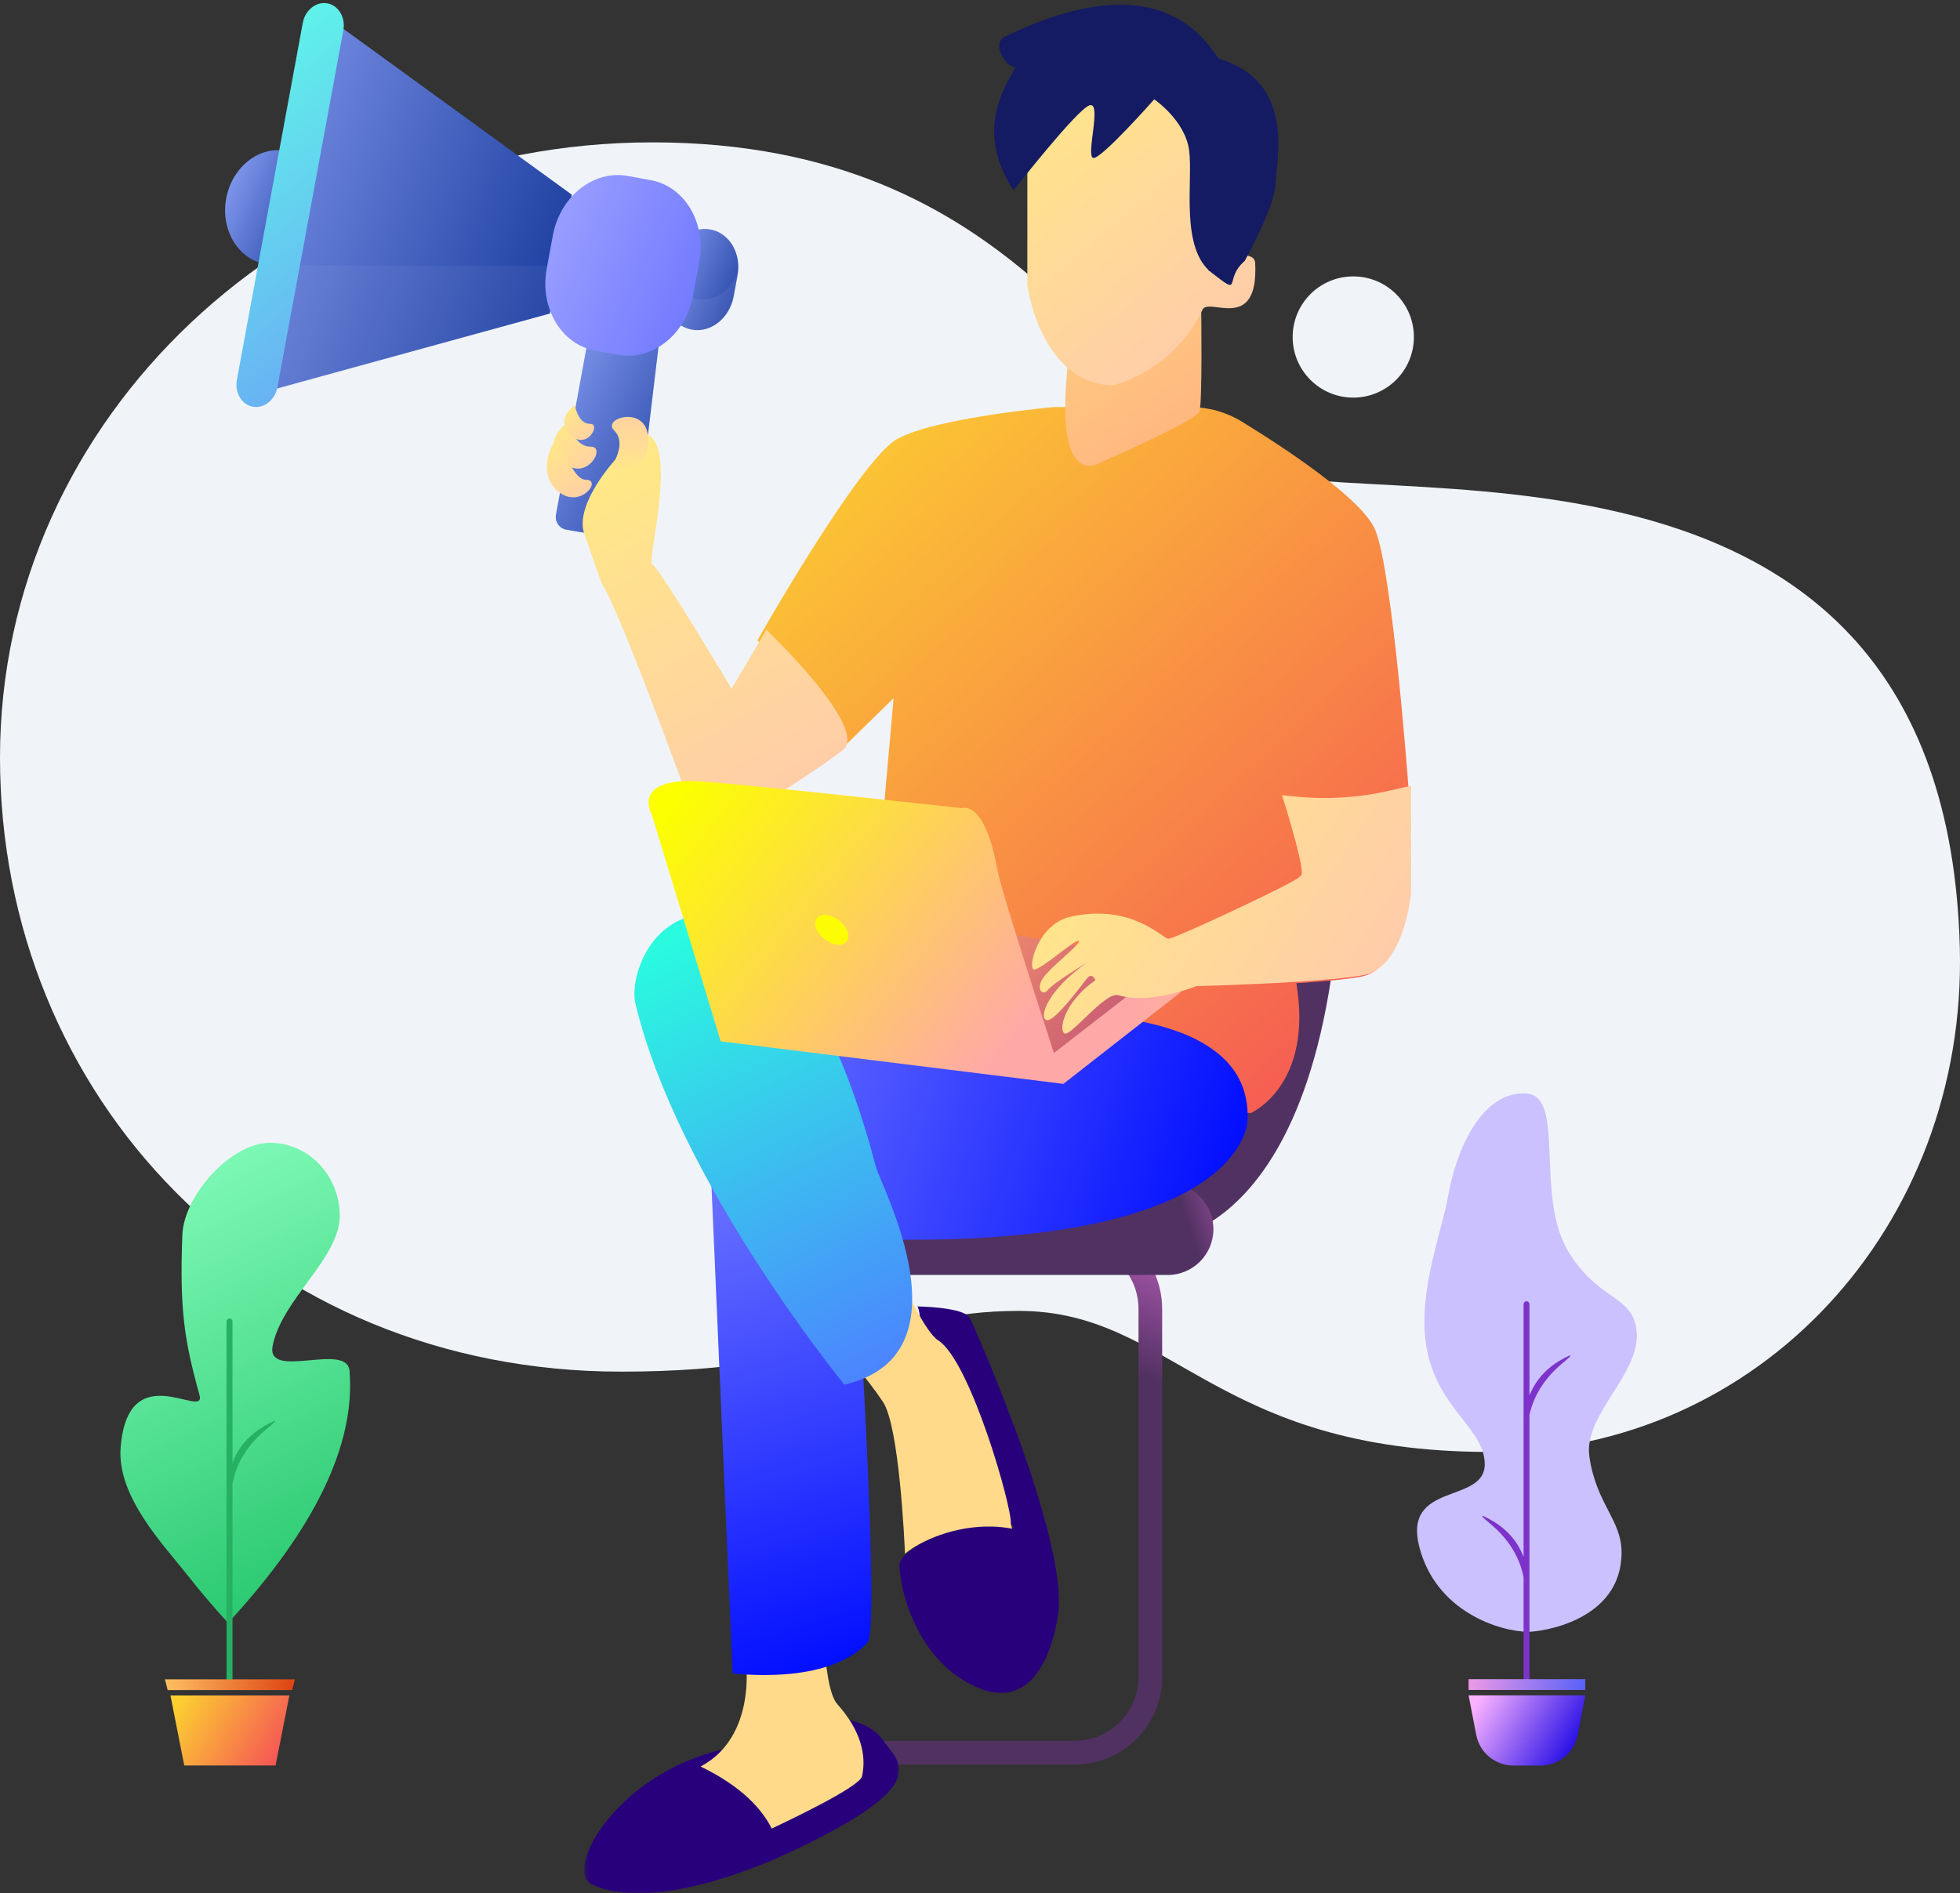 <?xml version="1.0" encoding="UTF-8"?>
<svg width="414px" height="400px" viewBox="0 0 414 400" version="1.1" xmlns="http://www.w3.org/2000/svg" xmlns:xlink="http://www.w3.org/1999/xlink">
    <rect x="0" y="0" width="414" height="400" fill="#333333" stroke="none"/>
    <!-- Generator: Sketch 61 (89581) - https://sketch.com -->
    <title>Group 4</title>
    <desc>Created with Sketch.</desc>
    <defs>
        <linearGradient x1="86.917%" y1="-22.003%" x2="72.096%" y2="20.246%" id="linearGradient-1">
            <stop stop-color="#FF7AF5" offset="0%"></stop>
            <stop stop-color="#513162" offset="100%"></stop>
        </linearGradient>
        <linearGradient x1="76.402%" y1="-22.003%" x2="65.803%" y2="20.246%" id="linearGradient-2">
            <stop stop-color="#FF7AF5" offset="0%"></stop>
            <stop stop-color="#513162" offset="100%"></stop>
        </linearGradient>
        <linearGradient x1="123.275%" y1="46.292%" x2="93.858%" y2="48.468%" id="linearGradient-3">
            <stop stop-color="#FF7AF5" offset="0%"></stop>
            <stop stop-color="#513162" offset="100%"></stop>
        </linearGradient>
        <polygon id="path-4" points="0.389 0.846 66.92 0.846 66.92 38 0.389 38"></polygon>
        <linearGradient x1="45.105%" y1="0%" x2="54.799%" y2="100%" id="linearGradient-6">
            <stop stop-color="#6B73FF" offset="0%"></stop>
            <stop stop-color="#000DFF" offset="100%"></stop>
        </linearGradient>
        <linearGradient x1="6.666%" y1="0%" x2="92.484%" y2="100%" id="linearGradient-7">
            <stop stop-color="#FCCF31" offset="0%"></stop>
            <stop stop-color="#F55555" offset="100%"></stop>
        </linearGradient>
        <linearGradient x1="-1%" y1="40.773%" x2="100%" y2="59.227%" id="linearGradient-8">
            <stop stop-color="#6B73FF" offset="0%"></stop>
            <stop stop-color="#000DFF" offset="100%"></stop>
        </linearGradient>
        <linearGradient x1="-1%" y1="27.822%" x2="100%" y2="72.178%" id="linearGradient-9">
            <stop stop-color="#FF9D6C" offset="0%"></stop>
            <stop stop-color="#BB4E75" offset="100%"></stop>
        </linearGradient>
        <linearGradient x1="16.104%" y1="0%" x2="83.231%" y2="100%" id="linearGradient-10">
            <stop stop-color="#97ABFF" offset="0%"></stop>
            <stop stop-color="#123597" offset="100%"></stop>
        </linearGradient>
        <linearGradient x1="9.409%" y1="0%" x2="89.795%" y2="100%" id="linearGradient-11">
            <stop stop-color="#97ABFF" offset="0%"></stop>
            <stop stop-color="#123597" offset="100%"></stop>
        </linearGradient>
        <linearGradient x1="-1%" y1="1.767%" x2="100%" y2="98.233%" id="linearGradient-12">
            <stop stop-color="#97ABFF" offset="0%"></stop>
            <stop stop-color="#123597" offset="100%"></stop>
        </linearGradient>
        <linearGradient x1="8.264%" y1="0%" x2="90.918%" y2="100%" id="linearGradient-13">
            <stop stop-color="#97ABFF" offset="0%"></stop>
            <stop stop-color="#123597" offset="100%"></stop>
        </linearGradient>
        <linearGradient x1="23.449%" y1="0%" x2="56.864%" y2="180.025%" id="linearGradient-14">
            <stop stop-color="#5EFCE8" offset="0%"></stop>
            <stop stop-color="#736EFE" offset="100%"></stop>
        </linearGradient>
        <linearGradient x1="4.837%" y1="0%" x2="95.163%" y2="100%" id="linearGradient-15">
            <stop stop-color="#A3A8FF" offset="0%"></stop>
            <stop stop-color="#6870FF" offset="100%"></stop>
        </linearGradient>
        <linearGradient x1="28.27%" y1="0%" x2="71.304%" y2="100%" id="linearGradient-16">
            <stop stop-color="#FFE985" offset="0%"></stop>
            <stop stop-color="#FFCAAC" offset="100%"></stop>
        </linearGradient>
        <linearGradient x1="32.277%" y1="0%" x2="67.376%" y2="100%" id="linearGradient-17">
            <stop stop-color="#2AFADF" offset="0%"></stop>
            <stop stop-color="#4C83FF" offset="100%"></stop>
        </linearGradient>
        <linearGradient x1="-76.888%" y1="-118.185%" x2="89.419%" y2="141.002%" id="linearGradient-18">
            <stop stop-color="#FFE985" offset="0%"></stop>
            <stop stop-color="#FFAB7E" offset="100%"></stop>
        </linearGradient>
        <linearGradient x1="23.188%" y1="0%" x2="76.286%" y2="100%" id="linearGradient-19">
            <stop stop-color="#FFE985" offset="0%"></stop>
            <stop stop-color="#FFCAAC" offset="100%"></stop>
        </linearGradient>
        <linearGradient x1="65.398%" y1="71.008%" x2="543.578%" y2="65.312%" id="linearGradient-20">
            <stop stop-color="#FFA8A8" offset="0%"></stop>
            <stop stop-color="#FCFC05" offset="100%"></stop>
            <stop stop-color="#FCFF00" offset="100%"></stop>
        </linearGradient>
        <linearGradient x1="93.973%" y1="76.61%" x2="0%" y2="23.39%" id="linearGradient-21">
            <stop stop-color="#FFA8A8" offset="0%"></stop>
            <stop stop-color="#FCFF00" offset="100%"></stop>
        </linearGradient>
        <linearGradient x1="-1%" y1="28.598%" x2="100%" y2="71.402%" id="linearGradient-22">
            <stop stop-color="#FFE985" offset="0%"></stop>
            <stop stop-color="#FFCAAC" offset="100%"></stop>
        </linearGradient>
        <linearGradient x1="-1%" y1="49.572%" x2="100%" y2="50.428%" id="linearGradient-23">
            <stop stop-color="#EE9AE5" offset="0%"></stop>
            <stop stop-color="#5961F9" offset="100%"></stop>
        </linearGradient>
        <linearGradient x1="-1%" y1="31.904%" x2="100%" y2="68.096%" id="linearGradient-24">
            <stop stop-color="#FAB2FF" offset="0%"></stop>
            <stop stop-color="#1904E5" offset="100%"></stop>
        </linearGradient>
        <linearGradient x1="38.17%" y1="0%" x2="61.598%" y2="100%" id="linearGradient-25">
            <stop stop-color="#81FBB8" offset="0%"></stop>
            <stop stop-color="#28C76F" offset="100%"></stop>
        </linearGradient>
        <linearGradient x1="-1%" y1="49.657%" x2="100%" y2="50.343%" id="linearGradient-26">
            <stop stop-color="#FEC163" offset="0%"></stop>
            <stop stop-color="#DE4313" offset="100%"></stop>
        </linearGradient>
        <linearGradient x1="-1%" y1="32.667%" x2="100%" y2="67.333%" id="linearGradient-27">
            <stop stop-color="#FCCF31" offset="0%"></stop>
            <stop stop-color="#F55555" offset="100%"></stop>
        </linearGradient>
        <linearGradient x1="8.69%" y1="0%" x2="90.5%" y2="100%" id="linearGradient-28">
            <stop stop-color="#FFE985" offset="0%"></stop>
            <stop stop-color="#FFCAAC" offset="100%"></stop>
        </linearGradient>
        <linearGradient x1="18.463%" y1="0%" x2="80.919%" y2="100%" id="linearGradient-29">
            <stop stop-color="#FFE985" offset="0%"></stop>
            <stop stop-color="#FFCAAC" offset="100%"></stop>
        </linearGradient>
        <linearGradient x1="12.216%" y1="0%" x2="87.043%" y2="100%" id="linearGradient-30">
            <stop stop-color="#FFE985" offset="0%"></stop>
            <stop stop-color="#FFCAAC" offset="100%"></stop>
        </linearGradient>
        <linearGradient x1="12.216%" y1="0%" x2="87.043%" y2="100%" id="linearGradient-31">
            <stop stop-color="#FFE985" offset="0%"></stop>
            <stop stop-color="#FFCAAC" offset="100%"></stop>
        </linearGradient>
    </defs>
    <g id="Page-1" stroke="none" stroke-width="1" fill="none" fill-rule="evenodd">
        <g id="Affiliate-page-for-ERP_Design_Final" transform="translate(-967, -3192)">
            <g id="Group-37" transform="translate(392, 2933)">
                <g id="Group-36" transform="translate(0, 146)">
                    <g id="Group-4" transform="translate(575, 89)">
                        <path d="M137.821,54.078 C215.363,54.078 234.721,109.072 260.848,122.142 C285.604,134.526 410.891,104.898 413.962,224.269 C415.474,283.053 371.555,330.742 314.656,330.742 C256.305,330.742 247.614,300.949 215.222,300.949 C186.353,300.949 178.182,313.778 131.206,313.778 C55.089,313.778 2.33058017e-12,255.759 2.33058017e-12,184.003 C2.33058017e-12,112.248 61.705,54.078 137.821,54.078 Z M285.844,82.394 C292.915,82.394 298.648,88.126 298.648,95.197 C298.648,102.268 292.915,108 285.844,108 C278.773,108 273.042,102.268 273.042,95.197 C273.042,88.126 278.773,82.394 285.844,82.394 Z" id="Combined-Shape" fill="#F0F4F9"></path>
                        <path d="M226.936,391.792 C234.415,391.792 240.479,385.728 240.479,378.248 L240.479,300.544 C240.479,293.064 234.415,287 226.936,287 L182.543,287 C175.064,287 169,293.064 169,300.544 L169,378.248 C169,385.728 175.064,391.792 182.543,391.792 L226.936,391.792 Z M226.936,396.792 L182.543,396.792 C172.302,396.792 164,388.49 164,378.248 L164,300.544 C164,290.303 172.302,282 182.543,282 L226.936,282 C237.177,282 245.479,290.303 245.479,300.544 L245.479,378.248 C245.479,388.49 237.177,396.792 226.936,396.792 Z" id="Stroke-1" fill="url(#linearGradient-1)" fill-rule="nonzero"></path>
                        <path d="M246.403,285.745 C246.403,285.745 288.347,283.502 283.013,178.627 C281.321,145.35 222.966,156.961 222.966,156.961 C222.966,156.961 169.793,274.197 246.403,285.745" id="Fill-3" fill="url(#linearGradient-2)"></path>
                        <path d="M246.627,293.358 L180.68,293.358 C175.334,293.358 171,289.024 171,283.678 C171,278.333 175.334,274 180.68,274 L246.627,274 C251.973,274 256.306,278.333 256.306,283.678 C256.306,289.024 251.973,293.358 246.627,293.358" id="Fill-5" fill="url(#linearGradient-3)"></path>
                        <path d="M190.025,354.309 C190.092,353.702 190.685,352.909 191.681,352.059 C194.84,349.365 202.122,346.098 210.126,346.317 C211.5,346.355 212.894,346.501 214.294,346.765 C214.131,346.058 198.579,335.476 198.579,335.476 C198.912,332.309 201.891,317.809 195.057,313.476 C193.581,312.539 195.251,302.765 193.778,300 C197.32,300.099 203.891,300.542 204.858,302.476 C206.192,305.143 225.525,348.976 223.525,364.809 C223.144,367.827 220.192,386.476 206.358,380.476 C192.525,374.476 189.692,357.309 190.025,354.309" id="Fill-47" fill="#28007B"></path>
                        <path d="M264.277,157 C264.277,157 278.219,203.723 275.084,208.528 C271.949,213.333 247,222 247,222" id="Fill-49" fill="#673AB7"></path>
                        <g id="Group-53" transform="translate(123, 386)">
                            <mask id="mask-5" fill="white">
                                <use xlink:href="#path-4"></use>
                            </mask>
                            <g id="Clip-52"></g>
                            <path d="M51.523,0.848 C51.523,0.848 59.972,0.598 63.472,5.598 C66.972,10.598 74.679,14.911 43.273,29.598 C39.539,31.345 15.023,42.348 2.023,36.098 C-4.106,33.152 7.396,12.506 29.96,7.552 C52.523,2.598 51.523,0.848 51.523,0.848" id="Fill-51" fill="#28007B" mask="url(#mask-5)"></path>
                        </g>
                        <path d="M148,397.21 C148.117,397.14 148.221,397.068 148.344,397 C159.594,390.75 157.594,375.5 157.594,375.5 L175.594,309 C175.594,309 170.462,376.848 176.844,384 C178.116,385.426 179.11,386.79 179.882,388.08 C182.979,393.261 182.494,397.248 182.094,399.25 C181.639,401.528 165.806,408.996 163.005,410.302 C160.941,406.191 156.651,401.398 148,397.21" id="Fill-54" fill="#FFDA8A"></path>
                        <path d="M150,268 L154.75,377.5 C154.75,377.5 174.75,380.25 183.25,371 C185.838,368.185 181.25,295.833 181.25,295.833 L150,268 Z" id="Fill-56" fill="url(#linearGradient-6)"></path>
                        <path d="M191.167,296 C191.167,296 192.045,297.925 193.253,300.191 C194.726,302.956 196.689,306.23 198.167,307.167 C205,311.5 213.833,342.667 213.5,345.834 C213.5,345.834 213.606,346.249 213.769,346.956 C212.369,346.692 210.975,346.546 209.601,346.508 C201.597,346.289 194.315,349.556 191.156,352.25 C191.044,349.583 189.934,325.292 186.5,320.167 C182.866,314.743 179,310.667 179,310.667 L191.167,296 Z" id="Fill-58" fill="#FFDA8A"></path>
                        <path d="M177.25,182.75 L188.75,171.5 L182.25,245 C183.584,245.667 214.734,252.17 217.459,253 C224.292,255.083 264.167,259.167 264.167,259.167 C264.167,259.167 277.456,253.438 273.819,231.723 C279.304,231.371 284.489,230.912 287.5,230.333 C296.167,228.667 297.5,213 297.5,213 L297.5,190.333 C297.5,190.333 294.167,145 290.5,136 C287.803,129.378 271.029,118.425 262.354,113.1 C259.046,111.069 255.247,110 251.365,110 L222.5,110 C222.5,110 197.5,112.25 189.5,116.75 C181.5,121.25 160,159.25 160,159.25 L177.25,182.75 Z" id="Fill-60" fill="url(#linearGradient-7)"></path>
                        <path d="M187.753,240.709 C187.753,240.709 265.17,227.126 263.503,260.792 C263.355,263.807 258.837,287.792 183.795,285.792 C178.017,285.639 152,243.459 152,243.459 L187.753,240.709 Z" id="Fill-62" fill="url(#linearGradient-8)"></path>
                        <path d="M243.53,233.597 C248.801,225.436 226.553,223.972 208.042,220.347 C189.53,216.722 202.28,242.672 202.28,242.672 L218.53,250.847 L243.53,233.597 Z" id="Fill-64" fill="url(#linearGradient-9)"></path>
                        <g id="Group-25" transform="translate(98.703, 81.957) rotate(-24) translate(-98.703, -81.957) translate(44.203, 16.957)">
                            <g id="Group-3" transform="translate(50, 84.861)" fill="url(#linearGradient-10)">
                                <path d="M1.684,37.951 L11.564,44.541 C12.859,45.406 14.614,45.011 15.409,43.676 L37.114,7.306 L24.244,0.056 L0.949,34.151 C0.094,35.401 0.424,37.111 1.684,37.951" id="Fill-1"></path>
                            </g>
                            <path d="M16.384,45.63 L19.784,47.944 L33.534,27.91 L30.134,25.59 C25.299,22.294 18.299,24.105 14.499,29.64 C10.704,35.175 11.544,42.33 16.384,45.63" id="Fill-4" fill="url(#linearGradient-11)"></path>
                            <polygon id="Fill-6" fill="url(#linearGradient-12)" points="3.811 70.053 67.061 79.659 81.51 58.603 49.59 3.344"></polygon>
                            <polygon id="Fill-8" fill="#BBBBF2" opacity="0.078" points="7.851 70.932 67.061 79.657 72.816 71.262 22.986 48.872"></polygon>
                            <path d="M93.073,94.966 L93.073,94.966 C96.454,97.27 101.349,96.005 104.008,92.135 L106.573,88.395 C109.228,84.52 108.638,79.516 105.258,77.21 C101.874,74.906 96.978,76.175 94.323,80.04 L91.754,83.785 C89.099,87.656 89.689,92.66 93.073,94.966" id="Fill-10" fill="url(#linearGradient-13)"></path>
                            <path d="M94.326,80.046 L91.761,83.786 C89.101,87.661 89.696,92.661 93.076,94.966 C96.461,97.271 101.351,96.011 104.011,92.131 L106.576,88.396 C106.771,88.111 106.951,87.816 107.101,87.521 C104.371,90.736 99.941,91.671 96.806,89.531 C93.676,87.396 92.936,82.946 94.956,79.241 C94.736,79.491 94.521,79.761 94.326,80.046" id="Fill-13" fill="#BBBBF2" opacity="0.103"></path>
                            <path d="M44.36,2.341 C45.92,0.066 48.8,-0.679 50.785,0.676 C52.257,1.681 52.827,3.557 52.388,5.385 C52.382,5.405 52.377,5.424 52.372,5.444 C52.36,5.496 52.346,5.548 52.331,5.599 C52.324,5.627 52.316,5.654 52.307,5.682 C52.296,5.719 52.284,5.757 52.272,5.794 C52.113,6.292 51.876,6.782 51.559,7.245 L51.559,7.245 L8.169,70.469 C7.733,71.104 7.195,71.619 6.602,72.003 C5.072,72.993 3.18,73.107 1.75,72.131 L1.75,72.131 L1.574,72.004 C1.288,71.784 1.04,71.53 0.831,71.248 C-0.3,69.728 -0.302,67.422 0.974,65.564 L0.974,65.564 L8.229,54.995 L8.229,54.995 Z" id="Combined-Shape" fill="url(#linearGradient-14)"></path>
                            <path d="M72.646,90.727 L76.741,93.517 C82.781,97.632 91.521,95.372 96.266,88.462 L100.331,82.532 C105.071,75.627 104.021,66.687 97.976,62.572 L93.886,59.782 C87.846,55.662 79.106,57.922 74.361,64.832 L70.296,70.762 C65.556,77.672 66.606,86.607 72.646,90.727" id="Fill-21" fill="url(#linearGradient-15)"></path>
                        </g>
                        <path d="M154.524,169.485 C154.524,169.485 139.024,143.485 137.774,143.235 C136.524,142.985 143.015,119.215 137.015,115.965 C134.706,114.714 120.673,129.275 123.424,136.783 C123.553,137.135 126.964,147.086 127.149,147.36 C131.274,153.485 148.524,201.568 148.524,201.568 C148.524,201.568 170.024,188.735 178.024,182.485 C183.806,177.967 161.884,157.048 161.884,157.048 L154.524,169.485 Z" id="Fill-66" fill="url(#linearGradient-16)"></path>
                        <path d="M178.354,316.535 C178.354,316.535 143.021,273.369 134.188,235.869 C133.107,231.28 136.521,218.202 148.688,217.035 C155.83,216.35 173.188,225.369 185.021,270.535 C186.09,274.617 205.354,310.202 178.354,316.535" id="Fill-69" fill="url(#linearGradient-17)"></path>
                        <path d="M253.359,110.875 C252.734,112.625 239.439,118.625 231.857,122 C227.791,123.811 223.357,120.25 225.607,100.5 C226.09,96.261 253.732,90 253.732,90 C253.732,90 253.984,109.125 253.359,110.875 Z" id="Fill-71" fill="url(#linearGradient-18)"></path>
                        <path d="M217,84.298 C217,84.298 219.625,104.423 234.5,105.423 C236.122,105.532 248.5,101.423 254,89.423 C255.26,86.675 265.875,94.548 265.125,79.548 C264.96,76.231 256.625,78.798 255.5,81.173 C254.375,83.548 255.625,46.048 255.625,46.048 C255.625,46.048 222.5,26.798 217,51.923 L217,84.298 Z" id="Fill-73" fill="url(#linearGradient-19)"></path>
                        <path d="M269.422,62.864 C269.547,58.114 273.797,41.364 257.672,36.489 C256.112,36.017 247.922,14.364 212.297,31.739 C209.241,33.229 212.547,37.989 214.172,38.114 C215.797,38.239 204.085,49.106 214.085,64.231 C214.085,64.231 227.547,46.989 230.172,46.239 C232.797,45.489 229.297,56.989 230.922,57.364 C232.547,57.739 243.797,44.989 243.797,44.989 C243.797,44.989 250.297,49.364 251.172,55.739 C252.047,62.114 249.172,76.364 255.922,81.614 C262.672,86.864 258.297,83.114 262.922,79.114 C262.922,79.114 269.297,67.614 269.422,62.864 Z" id="Fill-75" fill="#141B63"></path>
                        <polygon id="Fill-81" fill="url(#linearGradient-20)" points="224.75 252.875 249.479 233.556 241.25 232 220 248.5"></polygon>
                        <path d="M224.729,253 L152.226,244 L137.729,196.25 C137.729,196.25 133.375,188.95 145.954,189 C152.026,189.024 203.229,194.75 203.229,194.75 C203.229,194.75 207.991,192.75 210.729,208 C211.618,212.946 224.729,253 224.729,253" id="Fill-83" fill="url(#linearGradient-21)"></path>
                        <path d="M226.146,217.667 C239.01,214.8 245.542,222.25 246.792,222.334 C247.673,222.393 261.767,215.927 270.326,211.619 C273.913,209.814 274.619,209.268 274.876,208.862 C275.542,207.818 272.576,197.592 270.78,191.994 L273.623,192.28 C280.275,192.95 286.992,192.531 293.509,191.038 L298.042,190 L298.042,212.667 C298.042,212.667 296.709,228.334 288.042,230 C285.032,230.579 279.846,231.038 274.362,231.39 C264.063,232.05 252.709,232.334 252.709,232.334 C252.709,232.334 243.042,236.334 236.209,234.25 C233.486,233.42 226.209,243 224.876,242.334 C223.542,241.667 224.709,235.75 231.376,231.084 C231.376,231.084 230.709,229.417 229.709,230.584 C228.709,231.75 222.709,240.084 221.042,239.5 C219.376,238.917 221.292,233.167 229.626,227.334 C229.626,227.334 222.376,231.75 221.292,233.167 C220.209,234.584 218.376,232.75 220.876,229.917 C223.376,227.084 228.459,223.25 227.876,222.75 C227.292,222.25 219.959,228.834 218.459,228.834 C216.959,228.834 219.042,219.25 226.146,217.667" id="Fill-85" fill="url(#linearGradient-22)"></path>
                        <path d="" id="Path-18" stroke="#979797"></path>
                        <path d="" id="Path-20" stroke="#979797"></path>
                        <g id="Group-3" transform="translate(299, 255)">
                            <path d="M23.864,113.741 C26.231,113.741 43.511,111.611 43.511,96.964 C43.511,90.049 38.133,86.728 36.708,76.669 C35.447,67.768 47.813,59.08 46.665,49.973 C45.742,42.641 39.063,43.956 32.591,33.952 C24.954,22.148 31.848,0.686 23.502,0.031 C15.155,-0.625 9.058,9.361 6.816,22.005 C5.734,28.101 1.864,38.394 1.864,48.223 C1.864,65.691 14.616,69.799 14.616,78.329 C14.616,86.824 -2.755,81.941 0.791,95.792 C4.337,109.643 18.02,113.741 23.864,113.741 Z" id="Oval" fill="#CBC1FE"></path>
                            <path d="M23.441,43.912 C23.785,43.912 24.064,44.191 24.064,44.535 L24.062,63.802 C25.527,60.163 28.213,57.417 32.12,55.562 C33.302,54.962 32.753,55.601 30.473,57.481 C27.082,60.457 24.945,63.934 24.063,67.912 L24.064,123.876 C24.064,124.22 23.785,124.499 23.441,124.499 C23.097,124.499 22.818,124.22 22.818,123.876 L22.817,102.219 C21.993,98.072 19.828,94.459 16.322,91.383 C14.042,89.504 13.493,88.864 14.675,89.464 C18.658,91.355 21.372,94.173 22.817,97.919 L22.818,69.68 C22.811,69.665 22.805,69.65 22.798,69.634 L22.817,69.381 L22.818,44.535 C22.818,44.191 23.097,43.912 23.441,43.912 Z" id="Combined-Shape" fill="#7D33CA"></path>
                            <rect id="Rectangle" fill="url(#linearGradient-23)" x="11.204" y="123.751" width="24.646" height="2.281"></rect>
                            <path d="M11.204,127.173 L35.85,127.173 L34.237,135.518 C33.51,139.281 30.216,142 26.383,142 L20.672,142 C16.839,142 13.544,139.281 12.817,135.518 L11.204,127.173 L11.204,127.173 Z" id="Rectangle-Copy-17" fill="url(#linearGradient-24)"></path>
                        </g>
                        <g id="Group-3-Copy-2" transform="translate(24, 265)">
                            <path d="M23.294,101.834 C41.999,82.231 50.858,64.641 49.873,49.065 C49.477,42.809 32.127,50.848 33.732,43.443 C35.881,33.534 48.394,25.097 48.39,16.02 C48.386,7.492 41.814,0.576 33.712,0.572 C25.61,0.568 15.515,11.305 15.058,19.773 C14.207,35.524 15.068,41.893 18.088,53.553 C19.541,59.161 3.169,44.691 1.25,64.348 C0.231,74.779 9.987,85.115 15.092,91.852 C17.557,95.106 20.291,98.433 23.294,101.834 Z" id="Oval" fill="url(#linearGradient-25)" transform="translate(25.561, 51.203) rotate(-1) translate(-25.561, -51.203) "></path>
                            <path d="M24.478,37.548 C24.828,37.548 25.113,37.832 25.113,38.183 L25.111,68.037 C26.565,64.206 29.356,61.332 33.484,59.414 C34.688,58.815 34.129,59.453 31.805,61.328 C28.123,64.491 25.892,68.221 25.111,72.517 L25.113,113.893 C25.113,114.244 24.828,114.528 24.478,114.528 C24.127,114.528 23.843,114.244 23.843,113.893 L23.843,38.183 C23.843,37.832 24.127,37.548 24.478,37.548 Z" id="Combined-Shape" fill="#26B063"></path>
                            <polygon id="Rectangle" fill="url(#linearGradient-26)" points="10.836 113.782 38.295 113.782 37.711 116.058 11.42 116.058"></polygon>
                            <polygon id="Rectangle-Copy-17" fill="url(#linearGradient-27)" points="12.005 117.195 15.469 117.195 27.37 117.195 37.127 117.195 34.206 131.987 14.926 131.987"></polygon>
                        </g>
                        <ellipse id="Oval" fill="#FCFC05" transform="translate(175.691, 220.433) rotate(-52) translate(-175.691, -220.433) " cx="175.691" cy="220.433" rx="2.5" ry="4"></ellipse>
                        <path d="M120.168,113 C121.021,116.578 122.57,118.367 124.814,118.367 C128.181,118.367 123.779,126.003 119.1,121.669 C115.98,118.779 116.337,115.89 120.168,113 Z" id="Path-93-Copy-2" fill="url(#linearGradient-28)"></path>
                        <path d="M117.575,117.03 C118.889,116.422 120.448,125.358 123.814,125.358 C127.181,125.358 122.779,131.467 118.1,127.999 C113.421,124.532 116.261,117.637 117.575,117.03 Z" id="Path-93-Copy-3" fill="url(#linearGradient-29)"></path>
                        <path d="M121.397,109.598 C121.997,112.226 123.084,113.54 124.661,113.54 C127.026,113.54 123.934,119.149 120.647,115.965 C118.456,113.843 118.706,111.72 121.397,109.598 Z" id="Path-93" fill="url(#linearGradient-30)"></path>
                        <path d="M130.52,112 C131.468,116.157 133.189,118.235 135.683,118.235 C139.423,118.235 134.532,127.107 129.333,122.071 C125.867,118.714 126.263,115.357 130.52,112 Z" id="Path-93-Copy" fill="url(#linearGradient-31)" transform="translate(132, 117.809) rotate(-135) translate(-132, -117.809) "></path>
                    </g>
                </g>
            </g>
        </g>
    </g>
</svg>